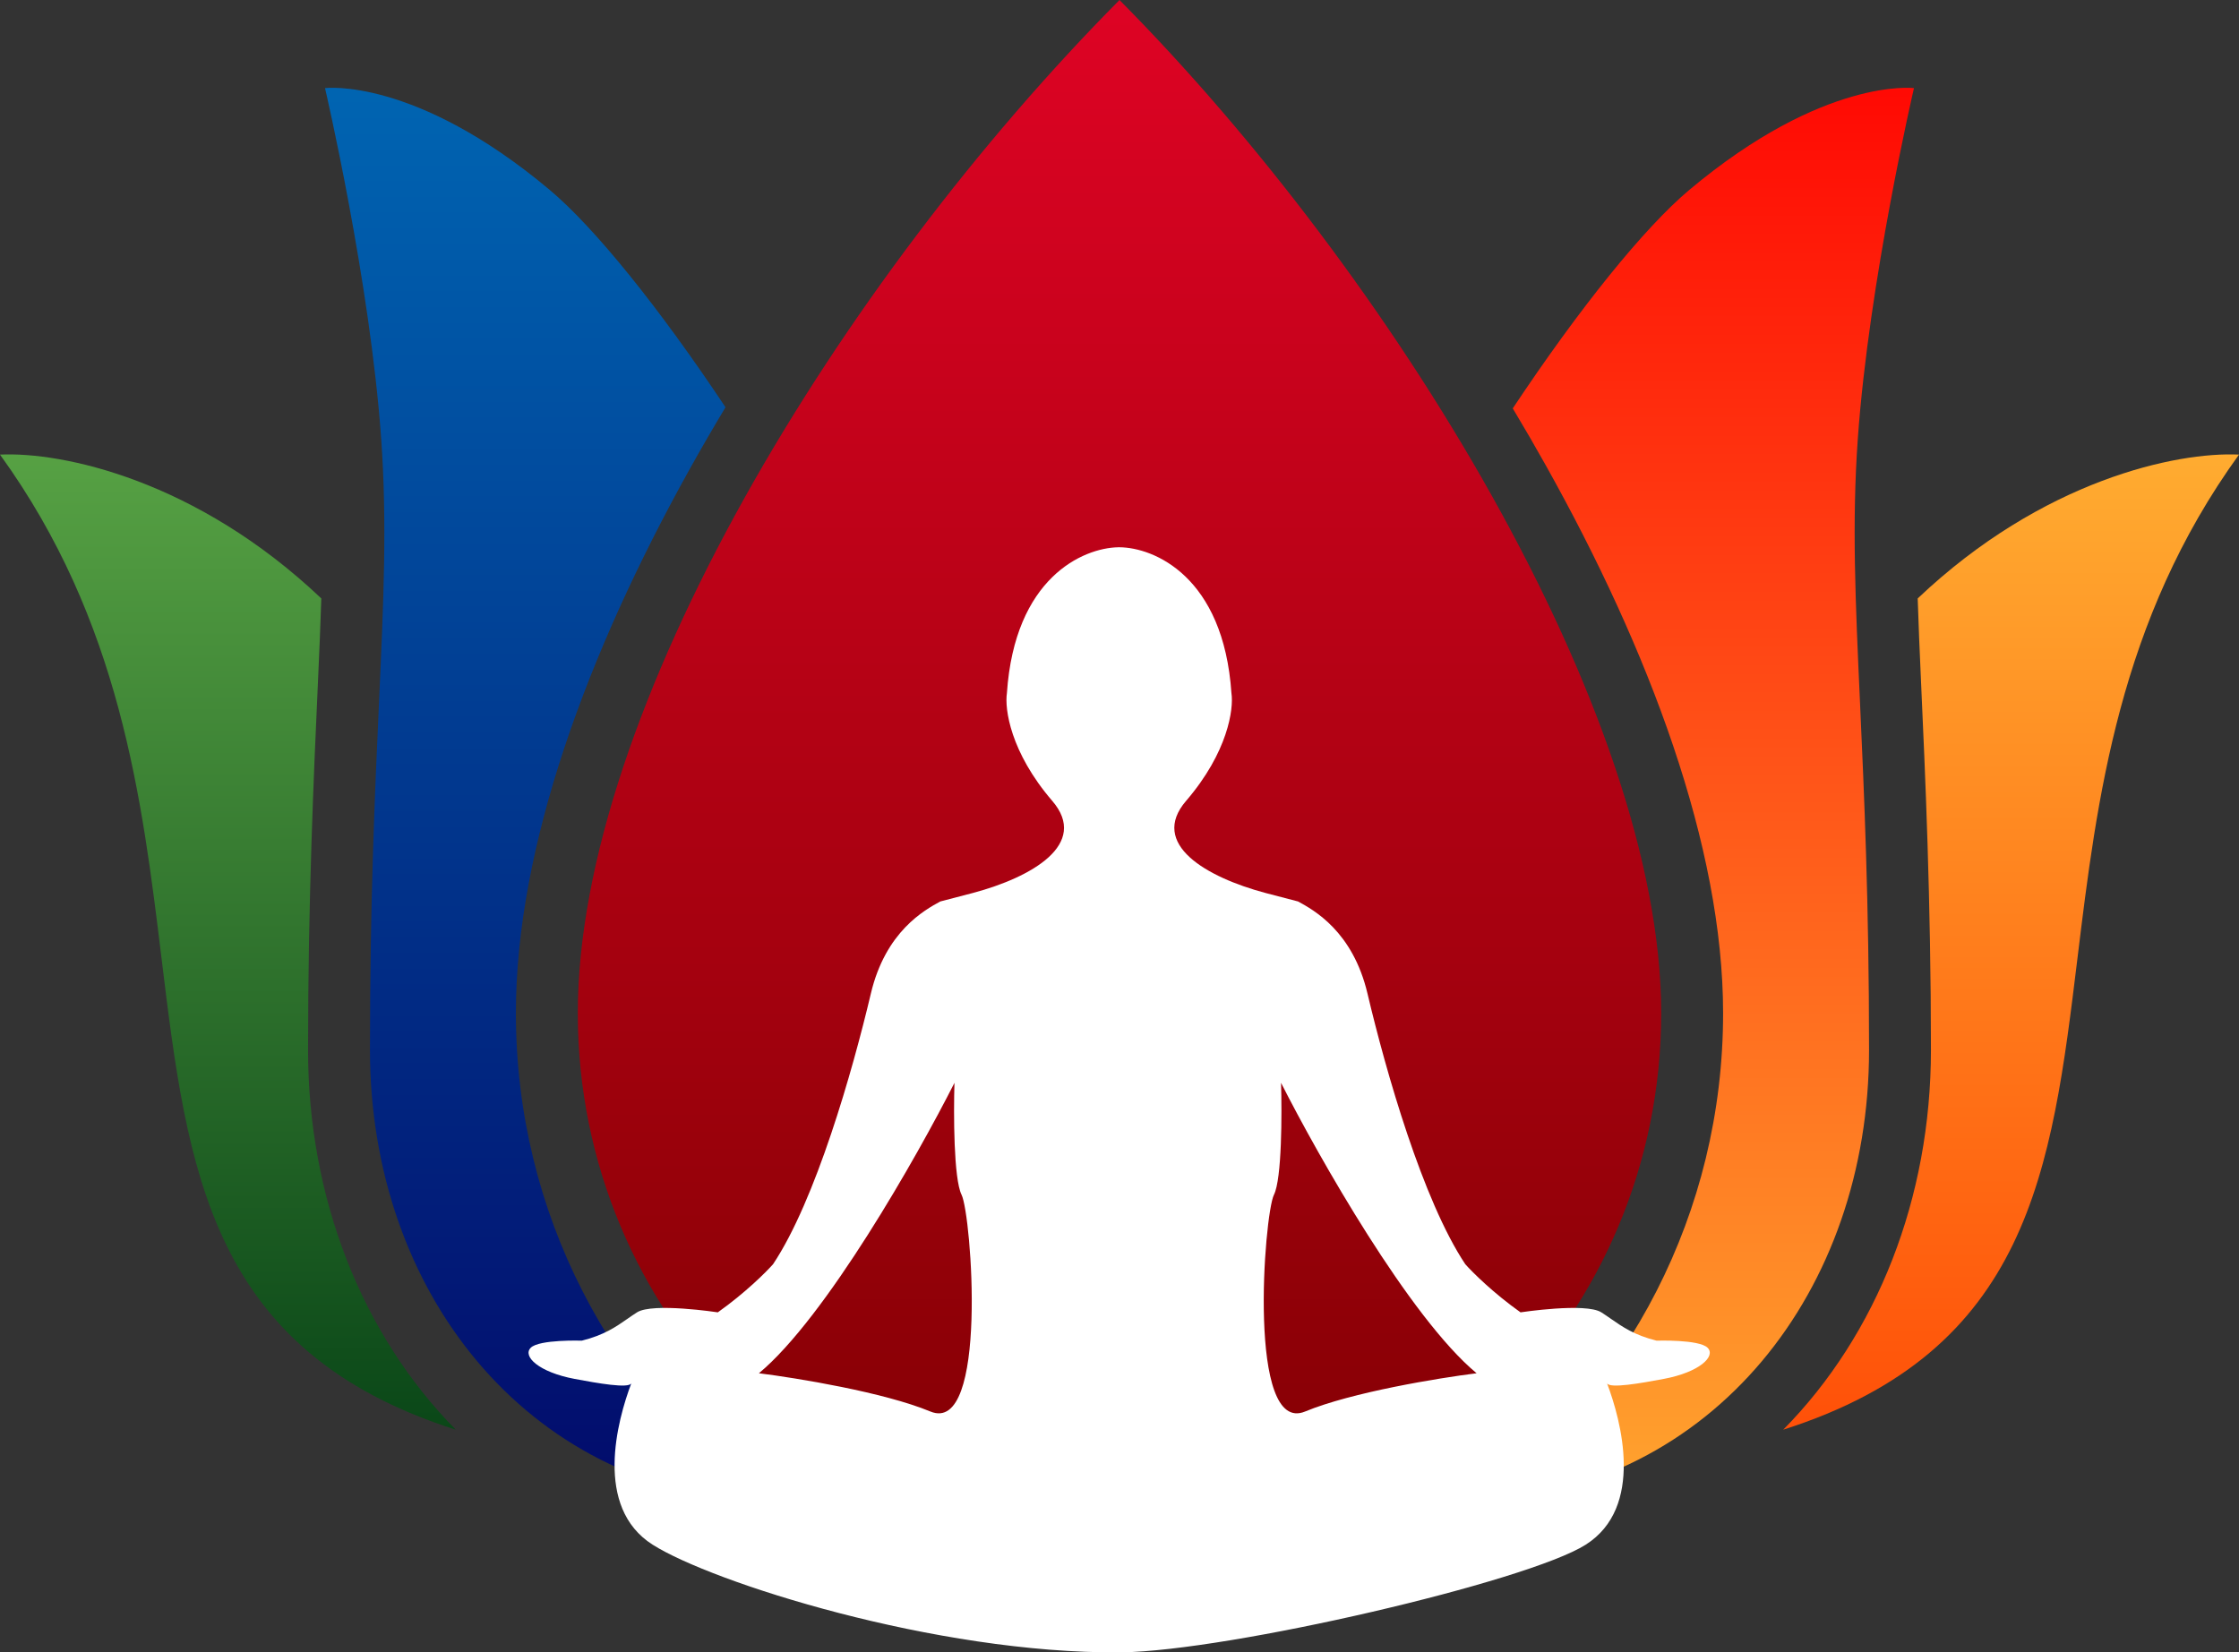 <svg width="1902" height="1404" viewBox="0 0 1902 1404" fill="none" xmlns="http://www.w3.org/2000/svg">
<rect x="0" y="0" width="1902" height="1404" fill="#333333" stroke="none"/>
<path d="M1411.16 860.876C1411.16 1117.2 1205.14 1325 951 1325C696.86 1325 490.839 1117.2 490.839 860.876C490.839 604.547 713.498 239.548 951 0C1181.08 232.062 1411.16 604.547 1411.16 860.876Z" fill="url(#paint0_linear_67_12)"/>
<path d="M645.711 1276.12C519.765 1181.89 438.249 1030.86 438.249 860.876C438.249 719.521 498.86 554.811 585.925 398.504C595.689 380.974 605.828 363.475 616.304 346.05C559.945 261.345 505.044 193.329 466.995 161.389C352.456 65.238 276.097 74.853 276.097 74.853C276.097 74.853 314.278 238.31 323.822 372.921C328.888 444.372 325.886 510.406 321.954 596.905C318.478 673.365 314.275 765.816 314.275 892.135C314.275 1097.17 446.861 1264.73 645.711 1276.12Z" fill="url(#paint1_linear_67_12)"/>
<path d="M1256.29 1276.12C1455.14 1264.73 1587.73 1097.17 1587.73 892.135C1587.73 765.816 1583.52 673.365 1580.05 596.905C1576.12 510.406 1573.11 444.372 1578.18 372.921C1587.72 238.31 1625.9 74.853 1625.9 74.853C1625.9 74.853 1549.55 65.238 1435.01 161.389C1396.82 193.448 1341.65 261.853 1285.07 346.999C1294.75 363.142 1304.15 379.355 1313.24 395.604C1401.1 552.585 1463.75 719.287 1463.75 860.876C1463.75 1030.86 1382.24 1181.89 1256.29 1276.12Z" fill="url(#paint2_linear_67_12)"/>
<path d="M0 386.266C52.992 383.747 166.909 407.862 272.943 508.482C272.252 530.696 271.243 554.161 270.091 579.673C269.87 584.573 270.321 574.63 270.091 579.673C266.612 656.212 261.686 764.599 261.686 892.135C261.686 1017.84 307.316 1133.88 387.166 1214.78C177.948 1148.17 159.252 994.878 137.219 814.221C120.681 678.628 102.264 527.618 0 386.266Z" fill="url(#paint3_linear_67_12)"/>
<path d="M1764.78 814.221C1742.75 994.878 1724.05 1148.17 1514.83 1214.78C1594.68 1133.88 1640.31 1017.84 1640.31 892.135C1640.31 764.601 1635.39 656.211 1631.91 579.673C1631.68 574.63 1632.13 584.573 1631.91 579.673C1630.76 554.161 1629.75 530.696 1629.06 508.482C1735.09 407.862 1849.01 383.747 1902 386.266C1799.74 527.618 1781.32 678.628 1764.78 814.221Z" fill="url(#paint4_linear_67_12)"/>
<path fill-rule="evenodd" clip-rule="evenodd" d="M950.724 465C980.344 465.122 1039.42 489.895 1046.09 588.998C1048.1 602.24 1043.2 639.077 1007.57 680.488C975.969 717.216 1024.98 745.434 1074.99 758.736L1102.67 765.959L1102.73 765.99C1116.01 773.233 1149.16 791.314 1161.66 844.207C1177.31 910.417 1208.61 1019.96 1244.72 1074.14C1250.74 1080.96 1268.56 1098.69 1291.67 1115.07C1291.67 1115.07 1347.05 1106.64 1360.29 1115.07C1363.12 1116.87 1365.79 1118.72 1368.47 1120.59C1378.31 1127.45 1388.31 1134.41 1407.24 1139.14C1407.24 1139.14 1443.35 1137.94 1450.58 1145.16C1457.8 1152.38 1443.84 1165.91 1413.26 1171.65C1394 1175.26 1367.11 1180.07 1365.11 1175.26C1377.14 1206.96 1397.13 1280.71 1347.05 1312.49C1297.49 1343.94 1044.23 1402.74 952.63 1403.96C952.503 1403.97 952.377 1403.97 952.25 1403.97C952.124 1403.98 951.998 1403.98 951.871 1403.98C951.801 1403.98 951.73 1403.98 951.659 1403.98C794.496 1405.18 604.478 1344.27 554.399 1312.49C504.32 1280.71 524.304 1206.96 536.342 1175.26C534.335 1180.07 507.45 1175.26 488.189 1171.65C457.605 1165.91 443.648 1152.38 450.871 1145.16C458.093 1137.94 494.208 1139.14 494.208 1139.14C513.136 1134.41 523.136 1127.45 532.981 1120.59L532.982 1120.59C535.66 1118.72 538.326 1116.87 541.157 1115.07C554.399 1106.64 609.775 1115.07 609.775 1115.07C632.888 1098.69 650.704 1080.96 656.724 1074.14C692.838 1019.96 724.137 910.417 739.787 844.207C752.289 791.314 785.438 773.233 798.718 765.99L798.774 765.959L826.462 758.736C876.469 745.434 925.479 717.216 893.876 680.488C858.243 639.077 853.347 602.24 855.353 588.998C861.954 490.928 919.877 465.647 949.788 465.012L949.789 465.005C950.097 465.001 950.409 464.999 950.724 465ZM790.347 1199.33C750.862 1182.96 676.787 1170.84 644.685 1166.83C701.505 1119.64 779.112 982.646 810.812 920.048C810.01 946.13 810.09 1001.67 816.831 1015.15C825.258 1032 839.704 1219.8 790.347 1199.33ZM1254.35 1166.83C1222.25 1170.84 1148.18 1182.96 1108.69 1199.33C1059.34 1219.8 1073.78 1032 1082.21 1015.15C1088.95 1001.67 1089.03 946.13 1088.23 920.048C1119.93 982.646 1197.53 1119.64 1254.35 1166.83Z" fill="white"/>
<defs>
<linearGradient id="paint0_linear_67_12" x1="951" y1="0" x2="951" y2="1325" gradientUnits="userSpaceOnUse">
<stop stop-color="#DE0324"/>
<stop offset="1" stop-color="#810002"/>
</linearGradient>
<linearGradient id="paint1_linear_67_12" x1="951" y1="0" x2="951" y2="1325" gradientUnits="userSpaceOnUse">
<stop stop-color="#006AB6"/>
<stop offset="1" stop-color="#020768"/>
</linearGradient>
<linearGradient id="paint2_linear_67_12" x1="951" y1="0" x2="951" y2="1325" gradientUnits="userSpaceOnUse">
<stop stop-color="#FF0001"/>
<stop offset="1" stop-color="#FFAA30"/>
</linearGradient>
<linearGradient id="paint3_linear_67_12" x1="951" y1="0" x2="951" y2="1325" gradientUnits="userSpaceOnUse">
<stop stop-color="#7ACB58"/>
<stop offset="1" stop-color="#003B12"/>
</linearGradient>
<linearGradient id="paint4_linear_67_12" x1="951" y1="0" x2="951" y2="1325" gradientUnits="userSpaceOnUse">
<stop offset="0.125" stop-color="#FFC43B"/>
<stop offset="1" stop-color="#FF4403"/>
</linearGradient>
</defs>
</svg>
